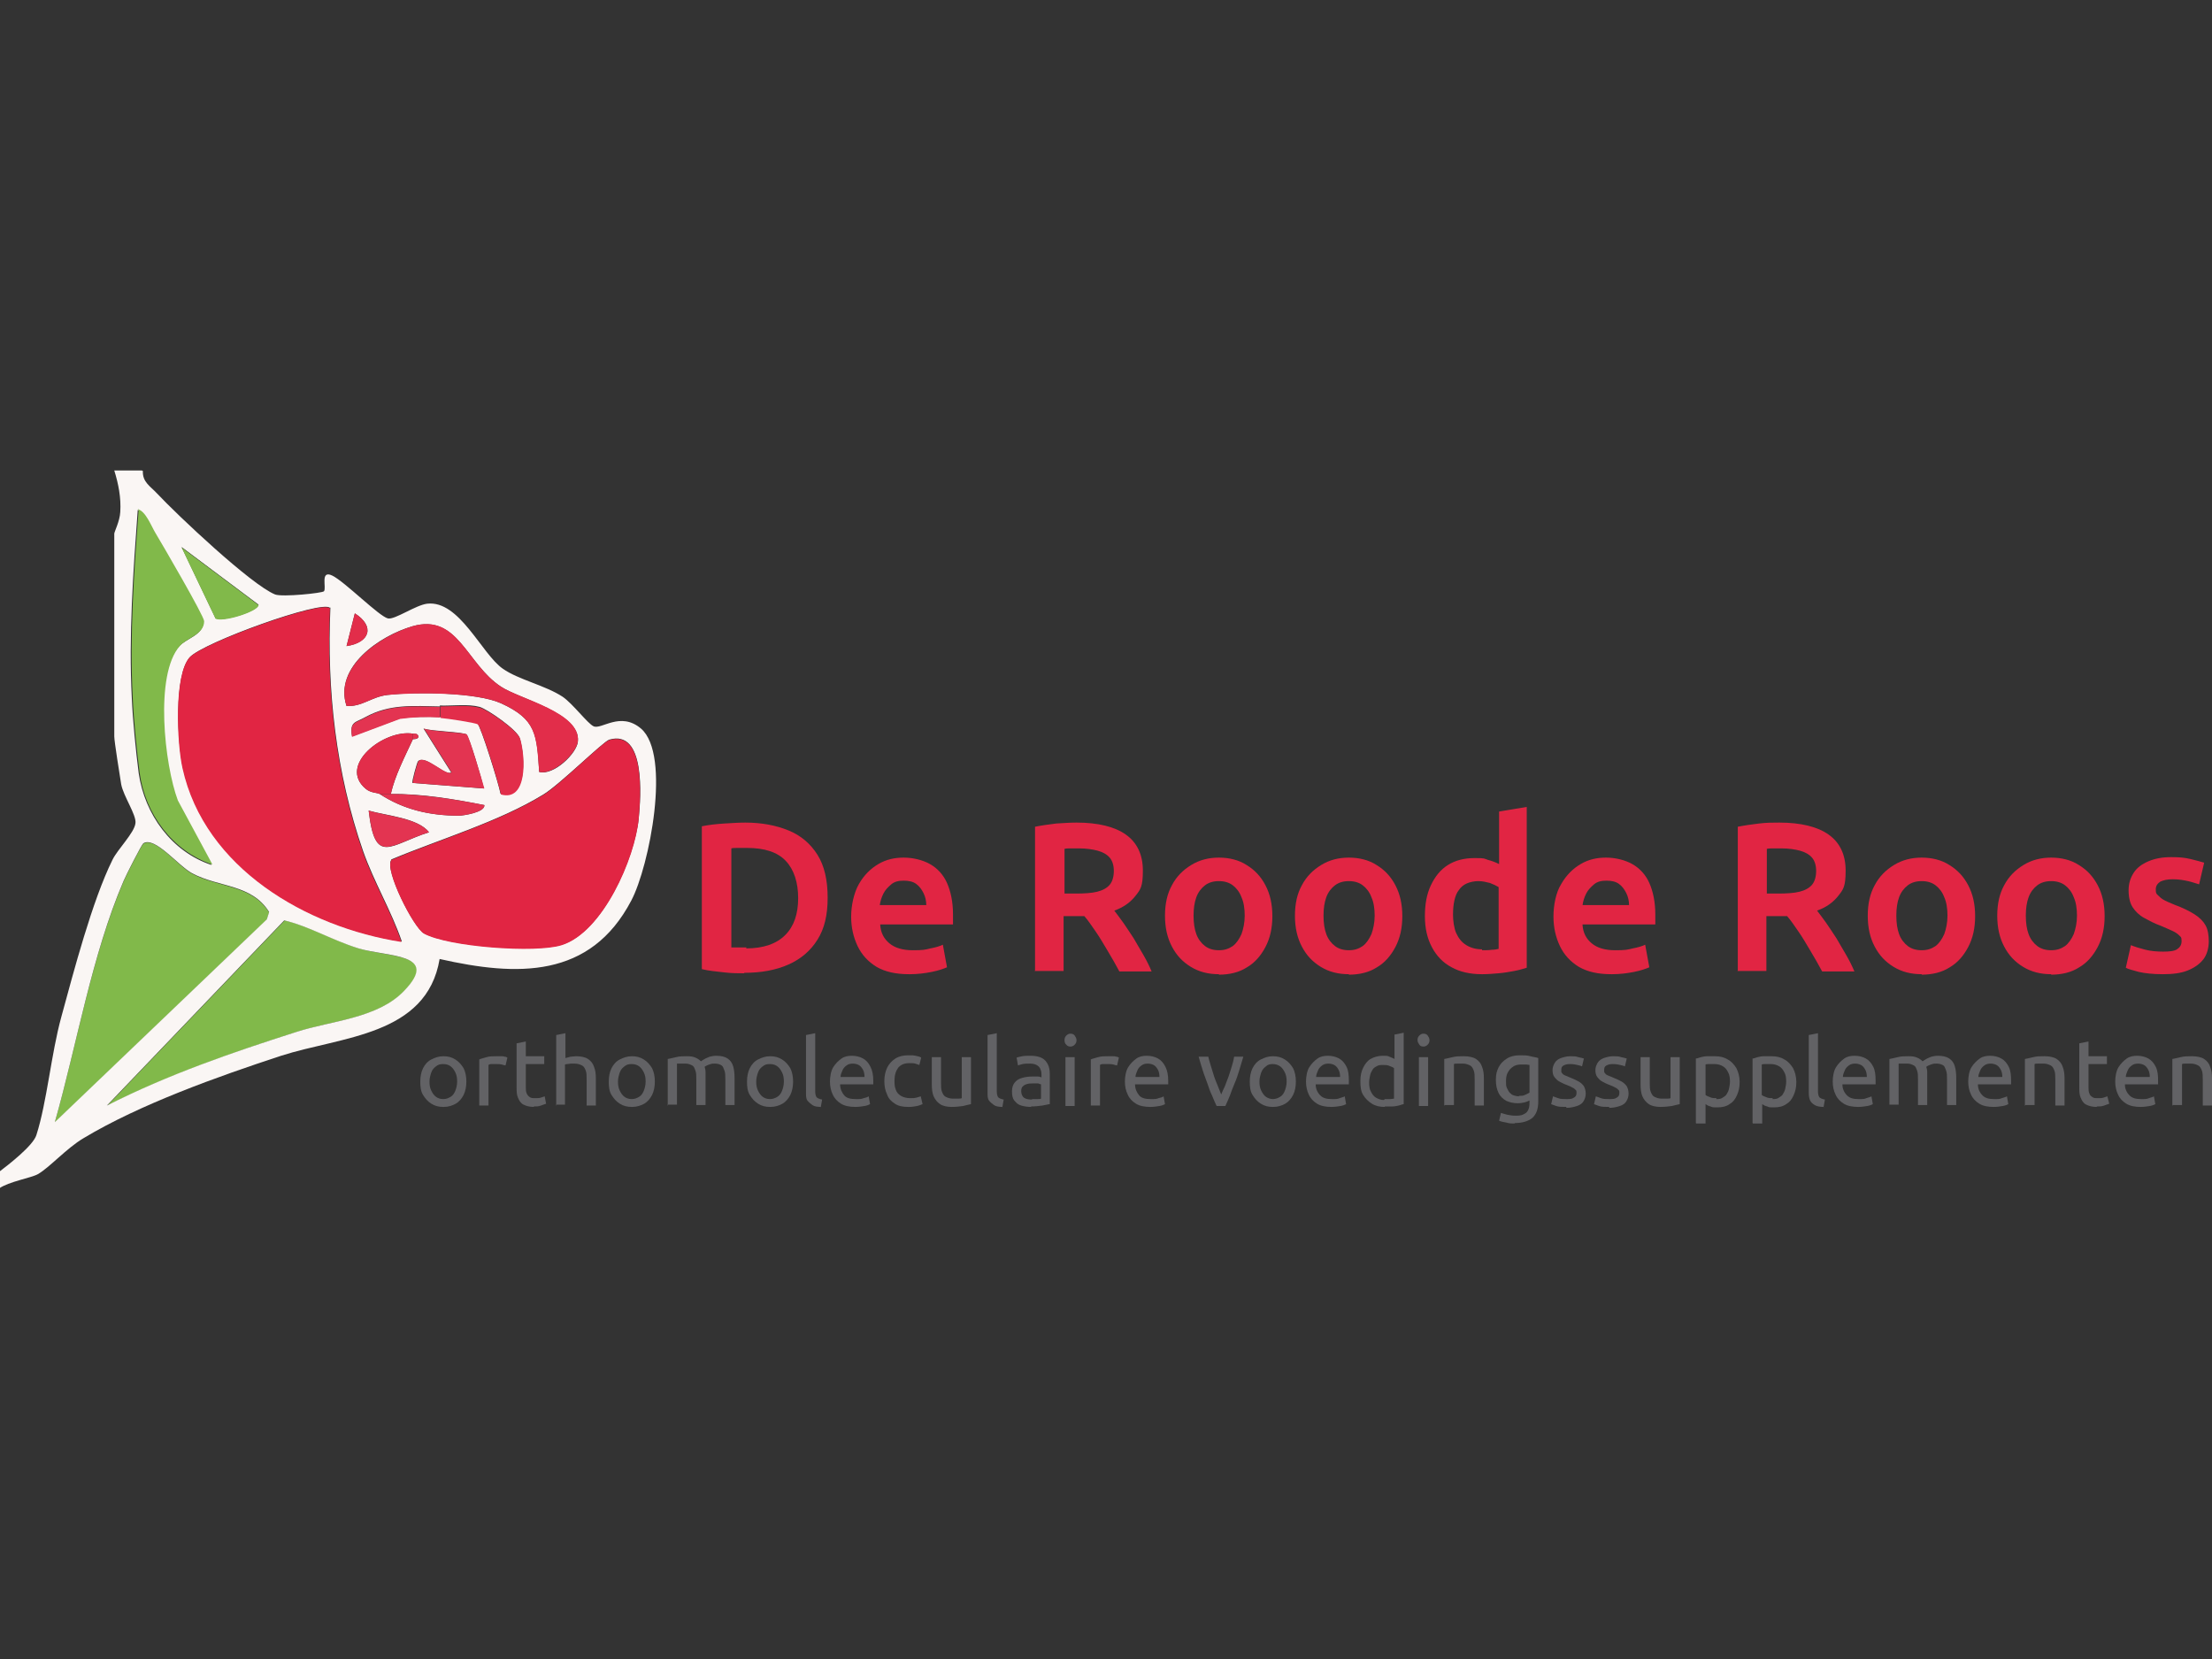 <?xml version="1.0" encoding="UTF-8"?>
<svg id="Laag_1" xmlns="http://www.w3.org/2000/svg" version="1.1" viewBox="0 0 480 360">
  <rect x="0" y="0" width="480" height="360" fill="#333333" stroke="none"/>
  <!-- Generator: Adobe Illustrator 29.8.2, SVG Export Plug-In . SVG Version: 2.1.1 Build 3)  -->
  <defs>
    <style>
      .st0 {
        fill: #e12543;
      }

      .st1 {
        fill: #e22d4a;
      }

      .st2 {
        fill: #626265;
      }

      .st3 {
        fill: #faf6f4;
      }

      .st4 {
        fill: #e33451;
      }

      .st5 {
        fill: #81b94a;
      }
    </style>
  </defs>
  <g>
    <path class="st5" d="M11.9,243.5c4.8-16.9,8-36.1,14.9-52.2.5-1.2,3.9-7.9,4.3-8.2,2.5-1.7,7.6,4.9,10.6,6.5,5.8,3.1,12.9,2.3,16.7,8.4l-.5,1.6-46,44h0Z"/>
    <path class="st5" d="M61.7,199.7c5.5,1.3,10.4,4.3,16.2,6.1,6.3,2,17.8,1,9.9,9.2-5.7,6-15.9,6.5-23.3,8.9-14.1,4.5-28,9.4-41.2,16l38.5-40.2h0Z"/>
    <g>
      <path class="st3" d="M31,102.2c-.1,2.4,1.6,3.3,3,4.8,4.5,4.8,20.5,19.9,25.7,22,1.6.6,10.3-.3,10.6-.7.6-.7-.9-4.7,1.8-3.4s10.2,8.9,12.1,9.3c1.5.3,6-2.9,8.5-3.2,7-.8,11.8,10.9,16.4,14.1,3.4,2.4,9.2,3.6,13,6.1,2.2,1.5,5.4,5.8,6.7,6.4,1.7.8,5.8-3.3,10.3.5,6.6,5.7,1.8,29.9-2.1,37.3-8.9,17-24.8,16.5-41.6,12.7-2.8,16.7-21.4,16.8-34.4,21-13.7,4.5-30.6,10.5-42.9,17.9-3.7,2.2-7.4,6.4-9.9,7.8-1.4.8-6.3,1.6-8.4,3.1v-3.6c2.1-1.6,7.4-5.7,8.1-8,2.3-7.2,3.2-17.6,5.4-25.6,2.7-9.9,6.7-25.2,11.1-34.1,1.1-2.3,4.8-5.9,5-8,.2-1.8-2.6-5.8-3.1-8.4-.3-1.9-1.5-9.3-1.5-10.4v-44c0-.4,1.2-2.7,1.3-4.7.2-3.1-.4-6.1-1.3-9h6,0ZM29.9,110.5c-1,13.6-2,27.4-1.3,41,.2,4.7.9,11.7,1.5,16.3,1.3,8.9,7.1,17,15.8,19.9l-7.5-13.9c-2.9-7.7-5.1-27.3.4-33.5,1.6-1.8,5.4-2.5,5.3-5.4,0-1.1-9.1-16.7-10.6-19.2-.9-1.5-2.1-4.7-3.8-5.1ZM46.7,134.1c1.4,1,9.4-1.5,9.4-2.9l-16.7-12.5,7.3,15.3h0ZM71.6,131.9c-1.7-1.8-27.5,7.5-30.4,10.7-3.5,3.9-2.7,18.7-1.5,24,4.8,21.7,26.9,34.5,47.5,37.7-2.3-6.7-6-12.8-8.4-19.6-5.9-17-7.9-35-7.1-52.9h0ZM75.2,140.2c5.1-.8,6.2-4.3,1.8-7.1l-1.8,7.1ZM117,167.5c3.1.9,8.2-4,8.4-6.6.6-6.2-12.7-9.2-16.7-11.9-7.5-4.9-9.3-15.9-19.2-13.1-7,2-17.1,8.8-14.3,17.3,3.4.2,5.4-2,8.9-2.4,6.1-.7,19.2-.6,24.6,1.8,7.7,3.5,7.8,6.8,8.3,14.9h0ZM95.5,153.3c-5.8-.1-10.9-.6-16.2,2.3-2.1,1.2-3.5.9-2.9,4.2l10.4-3.9c2.9-.4,5.8-.4,8.7-.3,1.4,0,7.6,1,8.1,1.4.7.5,4.6,13,5,15.2,5.8,1.6,5.4-7.8,4.2-12-.5-1.8-7-6.3-8.7-6.8-2.6-.7-5.9-.2-8.7-.3h0ZM101.3,159.4c-.8-.6-7.5-.7-9.4-1.3l6,9.5c-1.1,1-5.7-4-7.2-2.4-.2.2-1.4,4.5-1.2,4.7l15.5,1.2c-.4-1.8-3.2-11.4-3.8-11.7h0ZM89.6,159.2c-6.3-1-16.4,6.9-10.2,12,1.1.9,2.5.8,3,1.1,5.2,3.4,10.9,4.7,17.2,4.7.8,0,5.7-.7,5.5-2.3-6.6-1.3-13.6-2.5-20.3-2.4.9-4,3-8,4.8-11.9,0,0,1.2.1,1.2-.6-.2-.7-.7-.5-1.2-.6h0ZM84.9,186.6c-1.5,2.1,4.8,14.6,7.1,15.9,5.3,2.9,24.2,4.2,29.9,2.5,8.9-2.8,15.8-18.8,16.7-27.4.5-4.8,1.5-19.4-6.4-17.1-1.3.4-10.8,9.8-14.3,11.9-9.6,5.9-22.5,9.7-33,14.1ZM93.1,180.6c-2.4-3.1-9.2-3.6-13.1-4.7,1.4,12.1,4.6,7.4,13.1,4.7ZM11.9,243.5l46-44,.5-1.6c-3.8-6.1-10.9-5.3-16.7-8.4-3-1.6-8.1-8.1-10.6-6.5-.4.3-3.8,7-4.3,8.2-6.9,16.1-10.1,35.4-14.9,52.3h0ZM61.7,199.7l-38.5,40.2c13.2-6.7,27.1-11.5,41.2-16,7.4-2.4,17.6-2.9,23.3-8.9,7.9-8.2-3.6-7.3-9.9-9.2-5.8-1.8-10.7-4.8-16.2-6.1h0Z"/>
      <path class="st0" d="M71.6,131.9c-.8,17.9,1.2,35.9,7.1,52.9,2.4,6.8,6.1,12.8,8.4,19.6-20.6-3.2-42.7-16-47.5-37.7-1.2-5.3-1.9-20.1,1.5-24,2.9-3.2,28.8-12.5,30.4-10.7h0Z"/>
      <path class="st0" d="M84.9,186.6c10.5-4.4,23.3-8.2,33-14.1,3.5-2.1,13-11.6,14.3-11.9,7.9-2.3,6.8,12.3,6.4,17.1-.8,8.6-7.8,24.6-16.7,27.4-5.6,1.8-24.6.4-29.9-2.5-2.3-1.3-8.6-13.8-7.1-15.9Z"/>
      <path class="st1" d="M117,167.5c-.6-8.1-.6-11.4-8.3-14.9-5.3-2.4-18.4-2.4-24.6-1.8-3.5.4-5.5,2.6-8.9,2.4-2.8-8.4,7.3-15.2,14.3-17.3,9.9-2.9,11.7,8.2,19.2,13.1,4.1,2.7,17.4,5.6,16.7,11.9-.3,2.6-5.4,7.4-8.4,6.6h0Z"/>
      <path class="st1" d="M95.5,153.3c2.8,0,6.1-.4,8.7.3,1.7.5,8.2,4.9,8.7,6.8,1.2,4.2,1.5,13.6-4.2,12-.4-2.2-4.3-14.8-5-15.2-.6-.4-6.8-1.3-8.1-1.4v-2.4h0Z"/>
      <path class="st4" d="M101.3,159.4c.5.3,3.3,9.9,3.8,11.7l-15.5-1.2c-.2-.2,1-4.5,1.2-4.7,1.4-1.6,6.1,3.4,7.2,2.4l-6-9.5c1.9.7,8.5.8,9.4,1.3h0Z"/>
      <path class="st1" d="M89.6,159.2v1.2c-1.8,3.9-3.9,7.9-4.8,11.9h-2.4c-.5-.3-1.9-.2-3-1.1-6.2-5.1,3.9-13,10.2-12h0Z"/>
      <path class="st5" d="M46.7,134.1l-7.3-15.3,16.7,12.5c0,1.4-8,3.9-9.4,2.9h0Z"/>
      <path class="st4" d="M84.8,172.3c6.7,0,13.7,1.1,20.3,2.4.2,1.6-4.7,2.3-5.5,2.3-6.3,0-12-1.3-17.2-4.7h2.4Z"/>
      <path class="st4" d="M93.1,180.6c-8.6,2.7-11.7,7.3-13.1-4.7,3.9,1.2,10.7,1.6,13.1,4.7Z"/>
      <path class="st4" d="M95.5,153.3v2.4c-2.9-.2-5.8-.1-8.7.3l-10.4,3.9c-.6-3.3.8-3,2.9-4.2,5.3-2.9,10.3-2.4,16.2-2.3h0Z"/>
      <path class="st1" d="M75.2,140.2l1.8-7.1c4.4,2.8,3.3,6.4-1.8,7.1Z"/>
      <path class="st4" d="M89.6,160.4v-1.2c.5,0,1-.1,1.2.6,0,.7-1.2.5-1.2.6Z"/>
      <path class="st5" d="M29.9,110.5c1.7.4,2.9,3.6,3.8,5.1,1.5,2.5,10.6,18.1,10.6,19.2,0,2.9-3.8,3.6-5.3,5.4-5.5,6.2-3.3,25.8-.4,33.5l7.5,13.9c-8.7-2.9-14.6-11-15.8-19.9-.6-4.6-1.3-11.6-1.5-16.3-.7-13.7.3-27.5,1.3-41h0Z"/>
    </g>
  </g>
  <path class="st3" d="M157.6,206.7c-2-1.2-1.2-4.5-1.2-6.5,0-4.9-.9-11.7,1.2-16v22.6Z"/>
  <g>
    <path class="st0" d="M161.5,211.2c-1.3,0-2.8,0-4.4-.2s-3.2-.3-4.8-.7v-31c1.5-.3,3.2-.5,4.9-.6s3.2-.2,4.5-.2c3.6,0,6.7.6,9.4,1.7,2.7,1.1,4.8,2.9,6.3,5.3s2.2,5.5,2.2,9.3-.7,6.7-2.2,9.1c-1.5,2.4-3.6,4.2-6.3,5.4-2.7,1.2-5.9,1.8-9.6,1.8h0ZM161.9,205.8c3.8,0,6.6-1,8.5-2.9s2.8-4.6,2.8-8-.9-6.2-2.7-8.1c-1.8-1.9-4.6-2.8-8.4-2.8s-1.4,0-2,0-1.1,0-1.4.1v21.5c.3,0,.7,0,1.2,0s1.2,0,2.1,0h0Z"/>
    <path class="st0" d="M197.3,211.4c-2.9,0-5.2-.5-7.1-1.6-1.8-1.1-3.2-2.6-4.1-4.5-.9-1.9-1.4-4-1.4-6.4s.6-5.2,1.7-7.1c1.1-1.9,2.5-3.3,4.2-4.3s3.5-1.4,5.5-1.4,4.1.5,5.7,1.4,2.9,2.3,3.7,4.1,1.3,4.1,1.3,6.8,0,.7,0,1.1,0,.8,0,1.1h-15.8c.1,1.8.8,3.1,2,4.1,1.2,1,2.9,1.5,5.1,1.5s2.6-.1,3.8-.4c1.1-.2,2.1-.5,2.7-.8l.9,4.9c-.7.3-1.8.7-3.3,1s-3.1.5-4.8.5h0ZM190.9,196.4h10.1c0-.9-.2-1.8-.6-2.6-.4-.8-.9-1.5-1.6-2-.7-.5-1.6-.7-2.7-.7s-2,.2-2.7.8-1.3,1.2-1.7,2-.7,1.7-.8,2.6h0Z"/>
    <path class="st0" d="M224.6,210.8v-31.4c1.5-.3,3-.5,4.6-.7,1.6-.1,3.1-.2,4.4-.2,4.7,0,8.3.9,10.7,2.6s3.7,4.3,3.7,7.8-.5,4.1-1.6,5.5-2.6,2.5-4.6,3.2c.6.8,1.3,1.7,2,2.7s1.4,2.1,2.2,3.3c.7,1.2,1.4,2.4,2.1,3.6s1.3,2.4,1.8,3.6h-7c-.8-1.5-1.6-2.9-2.5-4.4-.9-1.5-1.7-2.9-2.6-4.2-.9-1.3-1.7-2.5-2.5-3.4-.1,0-.2,0-.3,0-.1,0-.2,0-.3,0h-3.9v11.9h-6.3,0ZM231,193.9h2.5c1.8,0,3.4-.1,4.6-.4,1.2-.3,2.1-.8,2.7-1.5.6-.7.9-1.8.9-3s-.3-2.2-.9-2.9c-.6-.7-1.5-1.2-2.6-1.5s-2.5-.5-4-.5-1.3,0-1.8,0c-.5,0-1,0-1.4.1v9.8h0Z"/>
    <path class="st0" d="M264.5,211.4c-2.3,0-4.3-.5-6.1-1.6-1.8-1.1-3.1-2.5-4.1-4.4s-1.5-4.1-1.5-6.7.5-4.8,1.5-6.6c1-1.9,2.4-3.3,4.2-4.4,1.8-1.1,3.8-1.6,6-1.6s4.3.5,6,1.6c1.8,1.1,3.1,2.5,4.1,4.4s1.5,4.1,1.5,6.7-.5,4.8-1.5,6.7c-1,1.9-2.3,3.4-4,4.4-1.7,1.1-3.8,1.6-6.1,1.6h0ZM264.5,206.2c1.2,0,2.1-.3,3-.9.8-.6,1.4-1.5,1.9-2.6.4-1.1.7-2.5.7-4s-.2-2.9-.7-4c-.4-1.1-1.1-2-1.9-2.6-.8-.6-1.8-.9-3-.9s-2.2.3-3,.9-1.5,1.5-1.9,2.6c-.4,1.1-.6,2.4-.6,4s.2,2.9.6,4c.4,1.1,1.1,2,1.9,2.6.8.6,1.8.9,3,.9Z"/>
    <path class="st0" d="M292.7,211.4c-2.3,0-4.3-.5-6.1-1.6-1.8-1.1-3.1-2.5-4.1-4.4-1-1.9-1.5-4.1-1.5-6.7s.5-4.8,1.5-6.6c1-1.9,2.4-3.3,4.2-4.4,1.8-1.1,3.8-1.6,6-1.6s4.3.5,6,1.6c1.8,1.1,3.1,2.5,4.1,4.4s1.5,4.1,1.5,6.7-.5,4.8-1.5,6.7c-1,1.9-2.3,3.4-4,4.4-1.7,1.1-3.8,1.6-6.1,1.6h0ZM292.7,206.2c1.2,0,2.1-.3,3-.9.8-.6,1.4-1.5,1.9-2.6.4-1.1.7-2.5.7-4s-.2-2.9-.7-4c-.4-1.1-1.1-2-1.9-2.6-.8-.6-1.8-.9-3-.9s-2.2.3-3,.9-1.5,1.5-1.9,2.6c-.4,1.1-.6,2.4-.6,4s.2,2.9.6,4c.4,1.1,1.1,2,1.9,2.6.8.6,1.8.9,3,.9Z"/>
    <path class="st0" d="M321.6,211.4c-2.6,0-4.8-.5-6.6-1.5-1.9-1-3.3-2.5-4.3-4.4s-1.5-4.1-1.5-6.7.4-4.8,1.3-6.7c.9-1.9,2.1-3.4,3.7-4.4,1.6-1,3.5-1.5,5.8-1.5s2,.1,2.9.4c.8.2,1.6.5,2.4.9v-11.4l6-1v34.9c-.7.2-1.6.5-2.7.7-1.1.2-2.2.4-3.4.5s-2.4.2-3.5.2h0ZM321.6,206.2c.8,0,1.5,0,2.1-.1.6,0,1.1-.1,1.5-.2v-13.4c-.5-.3-1.1-.6-1.9-.9-.8-.2-1.6-.4-2.5-.4s-1.8.2-2.5.5-1.3.8-1.7,1.4c-.5.6-.8,1.4-1,2.3-.2.9-.3,1.9-.3,3.1s.2,2.9.7,4c.5,1.1,1.2,2,2.2,2.6s2.1.9,3.4.9h0Z"/>
    <path class="st0" d="M349.7,211.4c-2.9,0-5.2-.5-7.1-1.6-1.8-1.1-3.2-2.6-4.1-4.5-.9-1.9-1.4-4-1.4-6.4s.5-5.2,1.7-7.1c1.1-1.9,2.5-3.3,4.2-4.3s3.5-1.4,5.5-1.4,4.1.5,5.7,1.4c1.6.9,2.9,2.3,3.7,4.1s1.3,4.1,1.3,6.8,0,.7,0,1.1,0,.8,0,1.1h-15.8c.1,1.8.8,3.1,2,4.1,1.2,1,2.9,1.5,5.1,1.5s2.6-.1,3.8-.4c1.1-.2,2.1-.5,2.7-.8l.9,4.9c-.7.3-1.8.7-3.3,1s-3.1.5-4.8.5h0ZM343.4,196.4h10.1c0-.9-.2-1.8-.6-2.6-.4-.8-.9-1.5-1.6-2-.7-.5-1.6-.7-2.7-.7s-2,.2-2.7.8-1.3,1.2-1.7,2-.7,1.7-.8,2.6h0Z"/>
    <path class="st0" d="M377.1,210.8v-31.4c1.5-.3,3-.5,4.6-.7s3.1-.2,4.4-.2c4.7,0,8.3.9,10.7,2.6s3.7,4.3,3.7,7.8-.5,4.1-1.6,5.5c-1.1,1.4-2.6,2.5-4.6,3.2.6.8,1.3,1.7,2,2.7s1.4,2.1,2.2,3.3c.7,1.2,1.4,2.4,2.1,3.6.7,1.2,1.3,2.4,1.8,3.6h-7c-.8-1.5-1.6-2.9-2.5-4.4-.9-1.5-1.7-2.9-2.6-4.2-.9-1.3-1.7-2.5-2.5-3.4-.1,0-.2,0-.3,0-.1,0-.2,0-.3,0h-3.9v11.9h-6.3,0ZM383.4,193.9h2.5c1.8,0,3.4-.1,4.6-.4,1.2-.3,2.1-.8,2.7-1.5.6-.7.9-1.8.9-3s-.3-2.2-.9-2.9-1.5-1.2-2.6-1.5-2.5-.5-4-.5-1.3,0-1.8,0c-.5,0-1,0-1.4.1v9.8h0Z"/>
    <path class="st0" d="M417,211.4c-2.3,0-4.3-.5-6.1-1.6-1.8-1.1-3.1-2.5-4.1-4.4-1-1.9-1.5-4.1-1.5-6.7s.5-4.8,1.5-6.6c1-1.9,2.4-3.3,4.2-4.4,1.8-1.1,3.8-1.6,6-1.6s4.3.5,6,1.6c1.8,1.1,3.1,2.5,4.1,4.4s1.5,4.1,1.5,6.7-.5,4.8-1.5,6.7c-1,1.9-2.3,3.4-4,4.4-1.7,1.1-3.8,1.6-6.1,1.6h0ZM417,206.2c1.2,0,2.1-.3,3-.9.8-.6,1.4-1.5,1.9-2.6.4-1.1.7-2.5.7-4s-.2-2.9-.7-4c-.4-1.1-1.1-2-1.9-2.6-.8-.6-1.8-.9-3-.9s-2.2.3-3,.9-1.5,1.5-1.9,2.6c-.4,1.1-.6,2.4-.6,4s.2,2.9.6,4c.4,1.1,1.1,2,1.9,2.6.8.6,1.8.9,3,.9Z"/>
    <path class="st0" d="M445.1,211.4c-2.3,0-4.3-.5-6.1-1.6-1.8-1.1-3.1-2.5-4.1-4.4-1-1.9-1.5-4.1-1.5-6.7s.5-4.8,1.5-6.6c1-1.9,2.4-3.3,4.2-4.4,1.8-1.1,3.8-1.6,6-1.6s4.3.5,6,1.6c1.8,1.1,3.1,2.5,4.1,4.4s1.5,4.1,1.5,6.7-.5,4.8-1.5,6.7c-1,1.9-2.3,3.4-4,4.4-1.7,1.1-3.8,1.6-6.1,1.6h0ZM445.1,206.2c1.2,0,2.1-.3,3-.9.8-.6,1.4-1.5,1.9-2.6.4-1.1.7-2.5.7-4s-.2-2.9-.7-4c-.4-1.1-1.1-2-1.9-2.6-.8-.6-1.8-.9-3-.9s-2.2.3-3,.9-1.5,1.5-1.9,2.6c-.4,1.1-.6,2.4-.6,4s.2,2.9.6,4c.4,1.1,1.1,2,1.9,2.6.8.6,1.8.9,3,.9Z"/>
    <path class="st0" d="M469.3,211.4c-2.1,0-3.9-.2-5.2-.5-1.4-.4-2.3-.6-2.8-.9l1.1-4.9c1,.4,2,.7,3.2,1,1.2.3,2.5.4,3.8.4s2.4-.1,3-.5,1-.9,1-1.8-.2-.9-.5-1.2-.8-.7-1.5-1-1.5-.7-2.5-1.1c-1.4-.5-2.5-1.1-3.6-1.7s-1.9-1.4-2.5-2.3c-.6-.9-.9-2.2-.9-3.7s.4-2.7,1.1-3.8,1.8-1.9,3.2-2.5c1.4-.6,3-.9,4.9-.9s2.9.1,4.2.4c1.3.3,2.3.6,3,.8l-1.1,4.7c-.7-.2-1.5-.5-2.4-.7-.9-.2-2-.4-3.3-.4s-2,.2-2.7.5c-.6.4-1,.9-1,1.7s.1.9.4,1.2.7.7,1.2,1,1.4.7,2.4,1.1c1.9.7,3.3,1.4,4.4,2.1,1.1.7,1.9,1.5,2.4,2.4.5.9.7,2.1.7,3.5s-.4,2.9-1.2,3.9-1.9,1.8-3.4,2.4-3.3.8-5.4.8h0Z"/>
  </g>
  <g>
    <path class="st2" d="M96.2,240.2c-1,0-1.8-.2-2.6-.7s-1.3-1.1-1.8-1.9-.6-1.8-.6-2.9.2-2.1.6-2.9,1-1.5,1.8-1.9,1.6-.7,2.6-.7,1.8.2,2.6.7c.8.5,1.3,1.1,1.8,1.9.4.8.6,1.8.6,2.9s-.2,2.1-.6,2.9c-.4.8-1,1.5-1.7,1.9s-1.6.7-2.6.7ZM96.2,238.5c.6,0,1.1-.2,1.6-.5s.8-.8,1-1.3.4-1.2.4-2-.1-1.4-.4-2-.6-1-1-1.3-.9-.5-1.6-.5-1.1.1-1.6.5c-.4.3-.8.7-1,1.3-.2.6-.4,1.2-.4,2s.1,1.4.4,2,.6,1,1,1.3c.4.3.9.5,1.6.5Z"/>
    <path class="st2" d="M104,240v-10.1c.4-.2,1-.3,1.6-.5s1.4-.2,2.3-.2.5,0,.8,0,.6,0,.8.1c.3,0,.4.1.6.2l-.4,1.7c-.2,0-.4-.1-.8-.2s-.8-.1-1.2-.1-.8,0-1.1,0-.5.1-.6.2v8.8h-2Z"/>
    <path class="st2" d="M115.9,240.2c-1,0-1.7-.2-2.3-.5s-.9-.8-1.2-1.5-.3-1.4-.3-2.4v-9.4l2-.4v3.2h4v1.7h-4v4.9c0,.6,0,1.1.2,1.5.2.4.4.6.7.8s.7.2,1.1.2.9,0,1.2-.1.6-.2.9-.3l.3,1.6c-.3.1-.6.2-1.1.4s-1,.2-1.6.2h0Z"/>
    <path class="st2" d="M120.7,240v-15.4l2-.4v5.4c.3-.1.7-.2,1.1-.3.4,0,.8-.1,1.2-.1,1.1,0,2,.2,2.6.6.6.4,1.1,1,1.3,1.7.3.7.4,1.6.4,2.5v5.9h-2v-5.5c0-.9,0-1.6-.2-2.1-.2-.5-.4-.9-.8-1.1-.4-.2-.9-.4-1.6-.4s-.5,0-.8,0c-.3,0-.5.1-.8.1s-.4.1-.5.1v8.7h-2Z"/>
    <path class="st2" d="M137.1,240.2c-1,0-1.8-.2-2.6-.7s-1.3-1.1-1.8-1.9-.6-1.8-.6-2.9.2-2.1.6-2.9,1-1.5,1.8-1.9,1.6-.7,2.6-.7,1.8.2,2.6.7c.8.5,1.3,1.1,1.8,1.9.4.8.6,1.8.6,2.9s-.2,2.1-.6,2.9c-.4.8-1,1.5-1.7,1.9s-1.6.7-2.6.7ZM137.1,238.5c.6,0,1.1-.2,1.6-.5s.8-.8,1-1.3.4-1.2.4-2-.1-1.4-.4-2-.6-1-1-1.3-.9-.5-1.6-.5-1.1.1-1.6.5c-.4.3-.8.7-1,1.3-.2.6-.4,1.2-.4,2s.1,1.4.4,2,.6,1,1,1.3c.4.3.9.5,1.6.5Z"/>
    <path class="st2" d="M144.9,240v-10.2c.5-.1,1-.2,1.8-.4s1.5-.2,2.4-.2,1.3.1,1.8.3c.5.2.9.5,1.2.8.2-.1.4-.3.8-.5.3-.2.7-.3,1.1-.5.4-.1.9-.2,1.4-.2,1.1,0,1.9.2,2.5.6.6.4,1,1,1.2,1.7s.3,1.6.3,2.5v5.9h-2v-5.5c0-.8,0-1.5-.2-2s-.3-.9-.6-1.1-.8-.4-1.4-.4-.7,0-1,.1-.6.2-.8.3c-.2.1-.4.2-.5.3.1.3.2.7.2,1.1s0,.8,0,1.3v5.9h-2v-5.5c0-.8,0-1.5-.2-2s-.3-.9-.7-1.1-.8-.4-1.4-.4-.6,0-.8,0-.5,0-.7,0-.3,0-.4,0v8.9h-2.1Z"/>
    <path class="st2" d="M167.1,240.2c-1,0-1.8-.2-2.6-.7s-1.3-1.1-1.8-1.9-.6-1.8-.6-2.9.2-2.1.6-2.9,1-1.5,1.8-1.9,1.6-.7,2.6-.7,1.8.2,2.6.7c.8.5,1.3,1.1,1.8,1.9.4.8.6,1.8.6,2.9s-.2,2.1-.6,2.9c-.4.8-1,1.5-1.7,1.9s-1.6.7-2.6.7ZM167.1,238.5c.6,0,1.1-.2,1.6-.5s.8-.8,1-1.3.4-1.2.4-2-.1-1.4-.4-2-.6-1-1-1.3-.9-.5-1.6-.5-1.1.1-1.6.5c-.4.3-.8.7-1,1.3-.2.6-.4,1.2-.4,2s.1,1.4.4,2,.6,1,1,1.3c.4.3.9.5,1.6.5Z"/>
    <path class="st2" d="M178.2,240.2c-.8,0-1.5-.1-1.9-.4s-.8-.6-1.1-1-.3-1-.3-1.7v-12.5l2-.4v12.6c0,.6.1,1,.3,1.3.2.2.6.4,1.2.5l-.3,1.7h0Z"/>
    <path class="st2" d="M185.6,240.2c-1.2,0-2.3-.2-3.1-.7s-1.4-1.1-1.8-2c-.4-.8-.6-1.8-.6-2.8s.2-2.3.7-3.1,1.1-1.4,1.8-1.9,1.5-.6,2.3-.6,1.7.2,2.4.6c.7.4,1.2,1,1.6,1.8s.6,1.8.6,3v.4c0,.1,0,.3,0,.4h-7.2c0,1,.4,1.8.9,2.4s1.4.8,2.5.8,1.2,0,1.7-.2c.5-.1.8-.2,1.1-.4l.3,1.7c-.2.1-.6.3-1.2.4s-1.3.2-2,.2h0ZM182.4,233.7h5.2c0-.6-.1-1.1-.3-1.5-.2-.4-.5-.8-.8-1s-.8-.4-1.4-.4-1,.1-1.4.4-.7.6-.9,1.1-.4.9-.4,1.4h0Z"/>
    <path class="st2" d="M197.1,240.2c-1.2,0-2.2-.2-2.9-.7-.8-.5-1.4-1.1-1.7-2-.4-.8-.6-1.8-.6-2.9s.2-2,.6-2.9c.4-.8,1-1.5,1.8-2,.8-.5,1.7-.7,2.8-.7s1.1,0,1.6.1c.5.1.9.2,1.2.4l-.4,1.6c-.3-.1-.6-.2-.9-.3s-.8-.1-1.3-.1c-1,0-1.8.3-2.4,1-.5.7-.8,1.6-.8,2.8s.1,1.4.3,2,.6,1,1.1,1.3,1.2.5,2,.5.9,0,1.3-.1.7-.2,1-.3l.4,1.7c-.3.1-.7.3-1.2.4s-1.1.2-1.7.2h0Z"/>
    <path class="st2" d="M206.6,240.2c-1.1,0-2-.2-2.6-.6-.6-.4-1.1-1-1.4-1.7-.3-.7-.4-1.6-.4-2.6v-5.9h2v5.5c0,.9,0,1.5.2,2,.2.5.4.9.8,1.1.4.2.9.4,1.5.4s.9,0,1.2,0c.4,0,.6,0,.8-.1v-8.9h2v10.2c-.4.1-1,.2-1.7.4-.7.1-1.6.2-2.5.2h0Z"/>
    <path class="st2" d="M217.6,240.2c-.8,0-1.5-.1-1.9-.4s-.8-.6-1.1-1-.3-1-.3-1.7v-12.5l2-.4v12.6c0,.6.1,1,.3,1.3.2.2.6.4,1.2.5l-.3,1.7h0Z"/>
    <path class="st2" d="M223.8,240.2c-.8,0-1.5-.1-2.2-.3s-1.1-.6-1.5-1.1-.5-1.2-.5-2,.2-1.4.6-1.9.9-.8,1.6-1c.7-.2,1.4-.3,2.3-.3s.8,0,1.1,0,.6.1.8.2v-.5c0-.4,0-.8-.2-1.2-.1-.4-.4-.7-.7-.9-.3-.2-.8-.4-1.5-.4s-1.2,0-1.7.1c-.4.1-.8.2-1,.3l-.3-1.7c.3-.1.7-.2,1.2-.3.6-.1,1.2-.1,1.9-.1,1,0,1.9.2,2.4.5.6.3,1,.8,1.3,1.4.3.6.4,1.3.4,2.1v6.5c-.3,0-.9.2-1.6.3-.8.1-1.6.2-2.5.2h0ZM224,238.5c.4,0,.8,0,1.1,0,.4,0,.6,0,.8-.1v-3.1c-.1,0-.3-.1-.6-.2-.3,0-.7,0-1.1,0s-.8,0-1.2.1-.7.2-1,.5c-.3.2-.4.6-.4,1.1s.2,1.1.6,1.4c.4.3,1,.4,1.7.4h0Z"/>
    <path class="st2" d="M232.3,227.1c-.4,0-.7-.1-.9-.4-.3-.2-.4-.6-.4-1s.1-.7.4-1,.6-.4.9-.4.7.1.9.4.4.6.4,1-.1.7-.4,1-.6.4-.9.4ZM231.2,240v-10.6h2v10.6h-2Z"/>
    <path class="st2" d="M236.7,240v-10.1c.4-.2,1-.3,1.6-.5.7-.2,1.4-.2,2.3-.2s.5,0,.8,0c.3,0,.6,0,.8.1.3,0,.4.1.6.2l-.4,1.7c-.2,0-.4-.1-.8-.2s-.8-.1-1.2-.1-.8,0-1.1,0c-.3,0-.5.1-.6.2v8.8h-2Z"/>
    <path class="st2" d="M249.6,240.2c-1.2,0-2.3-.2-3.1-.7s-1.4-1.1-1.8-2c-.4-.8-.6-1.8-.6-2.8s.2-2.3.7-3.1,1.1-1.4,1.8-1.9,1.5-.6,2.3-.6,1.7.2,2.4.6c.7.4,1.2,1,1.6,1.8s.6,1.8.6,3v.4c0,.1,0,.3,0,.4h-7.2c0,1,.4,1.8.9,2.4s1.4.8,2.5.8,1.2,0,1.7-.2c.5-.1.8-.2,1.1-.4l.3,1.7c-.2.1-.6.3-1.2.4s-1.3.2-2,.2h0ZM246.4,233.7h5.2c0-.6-.1-1.1-.3-1.5-.2-.4-.5-.8-.8-1s-.8-.4-1.4-.4-1,.1-1.4.4-.7.6-.9,1.1-.4.9-.4,1.4h0Z"/>
    <path class="st2" d="M264,240c-.3-.7-.7-1.5-1-2.3-.4-.8-.7-1.7-1-2.6s-.7-1.8-1-2.8-.6-1.9-.9-3h2.1c.2.9.5,1.8.8,2.8s.6,2,1,2.9c.4,1,.7,1.8,1,2.5.2-.5.5-1.2.8-1.8.3-.7.5-1.4.8-2.1.2-.7.5-1.5.7-2.2s.4-1.4.5-2.1h2c-.3,1-.6,2-.9,3s-.6,1.9-1,2.8c-.4.9-.7,1.8-1,2.6s-.7,1.6-1,2.3h-1.8,0Z"/>
    <path class="st2" d="M276.2,240.2c-1,0-1.8-.2-2.6-.7s-1.3-1.1-1.8-1.9-.6-1.8-.6-2.9.2-2.1.6-2.9,1-1.5,1.8-1.9,1.6-.7,2.6-.7,1.8.2,2.6.7c.8.5,1.3,1.1,1.8,1.9.4.8.6,1.8.6,2.9s-.2,2.1-.6,2.9c-.4.8-1,1.5-1.7,1.9s-1.6.7-2.6.7h0ZM276.2,238.5c.6,0,1.1-.2,1.6-.5s.8-.8,1-1.3.4-1.2.4-2-.1-1.4-.4-2-.6-1-1-1.3-1-.5-1.6-.5-1.1.1-1.5.5c-.4.3-.8.7-1,1.3-.2.6-.4,1.2-.4,2s.1,1.4.4,2,.6,1,1,1.3c.4.3,1,.5,1.5.5Z"/>
    <path class="st2" d="M288.9,240.2c-1.2,0-2.3-.2-3.1-.7s-1.4-1.1-1.8-2c-.4-.8-.6-1.8-.6-2.8s.2-2.3.7-3.1,1.1-1.4,1.8-1.9,1.5-.6,2.3-.6,1.7.2,2.4.6c.7.4,1.2,1,1.6,1.8s.5,1.8.5,3v.4c0,.1,0,.3,0,.4h-7.2c0,1,.4,1.8,1,2.4s1.4.8,2.5.8,1.2,0,1.7-.2.8-.2,1.1-.4l.3,1.7c-.2.1-.6.3-1.2.4s-1.3.2-2,.2h0ZM285.6,233.7h5.2c0-.6-.1-1.1-.3-1.5-.2-.4-.5-.8-.8-1s-.8-.4-1.4-.4-1,.1-1.4.4-.7.6-.9,1.1-.4.9-.4,1.4h0Z"/>
    <path class="st2" d="M300.5,240.2c-1.1,0-2-.2-2.8-.7s-1.4-1.1-1.9-1.9-.6-1.8-.6-3,.2-2.1.6-2.9c.4-.8.9-1.5,1.6-1.9s1.6-.7,2.6-.7,1.1,0,1.5.2.8.3,1.1.5v-5.3l2-.4v15.5c-.3,0-.6.2-1.1.3s-.9.2-1.4.2-1,0-1.6,0h0ZM300.5,238.5c.5,0,.9,0,1.2,0,.3,0,.6-.1.8-.1v-6.6c-.2-.2-.5-.3-1-.5-.4-.2-.9-.2-1.4-.2s-1,0-1.4.3c-.4.2-.7.4-.9.8-.2.3-.4.7-.5,1.2s-.2,1-.2,1.5c0,.8.1,1.5.4,2,.3.6.6,1,1.1,1.3s1.1.5,1.7.5h0Z"/>
    <path class="st2" d="M308.9,227.1c-.4,0-.7-.1-.9-.4s-.4-.6-.4-1,.1-.7.4-1,.6-.4.9-.4.7.1.9.4.4.6.4,1-.1.7-.4,1-.6.4-.9.4ZM307.9,240v-10.6h2v10.6h-2Z"/>
    <path class="st2" d="M313.4,240v-10.2c.5-.1,1-.2,1.8-.4s1.5-.2,2.5-.2,2,.2,2.6.6c.6.4,1.1,1,1.3,1.7.3.7.4,1.6.4,2.5v5.9h-2v-5.5c0-.9,0-1.6-.2-2.1-.2-.5-.4-.9-.8-1.1-.4-.2-.9-.4-1.5-.4s-.9,0-1.2,0c-.4,0-.6,0-.8.1v8.9h-2Z"/>
    <path class="st2" d="M328.8,243.8c-.7,0-1.3,0-1.9-.2-.6-.1-1.1-.2-1.6-.4l.4-1.7c.4.1.9.3,1.4.4s1.1.2,1.7.2,1.3,0,1.8-.3c.5-.2.8-.5,1-.9s.3-.9.3-1.5v-.6c-.2.1-.6.3-1,.4s-1,.2-1.6.2c-.9,0-1.7-.2-2.4-.5-.7-.4-1.3-.9-1.7-1.7s-.6-1.7-.6-2.9.2-1.9.6-2.7c.4-.8,1-1.4,1.8-1.9s1.7-.7,2.8-.7,1.6,0,2.3.2,1.2.2,1.7.4v9.4c0,1.6-.4,2.8-1.3,3.6-.9.7-2.1,1.1-3.9,1.1h0ZM329.6,237.8c.5,0,.9,0,1.3-.2s.7-.3,1-.5v-6c-.2,0-.4-.1-.7-.1-.3,0-.7,0-1.2,0s-1.2.1-1.7.5c-.5.3-.8.7-1.1,1.2s-.4,1.2-.4,1.9,0,1.1.2,1.5.4.8.6,1c.3.3.5.5.9.6.3.1.7.2,1.1.2h0Z"/>
    <path class="st2" d="M339.9,240.2c-.9,0-1.7,0-2.2-.2s-.9-.3-1.1-.4l.4-1.7c.3.1.6.2,1.1.4.5.2,1.1.2,1.8.2s1.2,0,1.6-.3c.4-.2.6-.5.6-1s0-.5-.2-.7c-.2-.2-.4-.4-.7-.5-.3-.2-.8-.4-1.3-.6-.6-.2-1.1-.5-1.5-.7s-.8-.6-1.1-1c-.3-.4-.4-.9-.4-1.5s.2-1.1.5-1.6c.3-.5.8-.8,1.3-1,.6-.2,1.3-.4,2-.4s1.3,0,1.8.2c.5.1.9.2,1.2.3l-.4,1.7c-.2-.1-.5-.2-1-.3-.4-.1-.9-.2-1.6-.2s-1,.1-1.4.3c-.4.2-.5.5-.5,1s0,.5.2.7c.1.2.4.4.7.5s.7.3,1.2.5c.7.3,1.2.5,1.7.8.5.3.8.6,1.1,1,.2.4.4.9.4,1.6s-.2,1.2-.5,1.7-.8.8-1.4,1c-.6.2-1.4.4-2.3.4h0Z"/>
    <path class="st2" d="M349.2,240.2c-.9,0-1.7,0-2.2-.2s-.9-.3-1.1-.4l.4-1.7c.3.1.6.2,1.1.4.5.2,1.1.2,1.8.2s1.2,0,1.6-.3c.4-.2.6-.5.6-1s0-.5-.2-.7c-.2-.2-.4-.4-.7-.5-.3-.2-.8-.4-1.3-.6-.6-.2-1.1-.5-1.5-.7s-.8-.6-1.1-1c-.3-.4-.4-.9-.4-1.5s.2-1.1.5-1.6c.3-.5.8-.8,1.3-1,.6-.2,1.3-.4,2-.4s1.3,0,1.8.2c.5.1.9.2,1.2.3l-.4,1.7c-.2-.1-.5-.2-1-.3-.4-.1-.9-.2-1.6-.2s-1,.1-1.4.3c-.4.2-.5.5-.5,1s0,.5.2.7c.1.2.4.4.7.5s.7.3,1.2.5c.7.3,1.2.5,1.7.8.5.3.8.6,1.1,1,.2.4.4.9.4,1.6s-.2,1.2-.5,1.7-.8.8-1.4,1c-.6.2-1.4.4-2.3.4h0Z"/>
    <path class="st2" d="M360.4,240.2c-1.1,0-2-.2-2.6-.6-.6-.4-1.1-1-1.4-1.7s-.4-1.6-.4-2.6v-5.9h2v5.5c0,.9,0,1.5.2,2,.2.5.4.9.8,1.1.4.2.9.4,1.5.4s.9,0,1.2,0c.4,0,.6,0,.8-.1v-8.9h2v10.2c-.4.1-1,.2-1.7.4-.7.1-1.6.2-2.5.2h0Z"/>
    <path class="st2" d="M368,243.7v-14c.3,0,.7-.2,1.1-.3s.9-.2,1.4-.2,1,0,1.6,0c1.1,0,2,.2,2.8.7.8.4,1.4,1.1,1.9,1.9.4.8.7,1.8.7,3s-.2,2-.6,2.9-.9,1.5-1.6,1.9c-.7.5-1.6.7-2.6.7s-1.1,0-1.5-.2c-.5-.1-.8-.3-1.1-.5v4.2h-2ZM372.4,238.5c.5,0,1,0,1.4-.3s.7-.4.9-.8c.2-.3.4-.7.5-1.2.1-.5.2-1,.2-1.5,0-.8-.1-1.5-.4-2-.3-.6-.6-1-1.1-1.3s-1.1-.5-1.8-.5-.9,0-1.2,0c-.3,0-.6,0-.8.1v6.6c.2.2.5.3,1,.5.4.2.9.2,1.4.2h0Z"/>
    <path class="st2" d="M380.3,243.7v-14c.3,0,.7-.2,1.1-.3s.9-.2,1.4-.2,1,0,1.6,0c1.1,0,2,.2,2.8.7.8.4,1.4,1.1,1.9,1.9.4.8.7,1.8.7,3s-.2,2-.6,2.9-.9,1.5-1.6,1.9c-.7.5-1.6.7-2.6.7s-1.1,0-1.5-.2c-.5-.1-.8-.3-1.1-.5v4.2h-2ZM384.6,238.5c.5,0,1,0,1.4-.3s.7-.4.9-.8c.2-.3.4-.7.5-1.2.1-.5.2-1,.2-1.5,0-.8-.1-1.5-.4-2-.3-.6-.6-1-1.1-1.3s-1.1-.5-1.8-.5-.9,0-1.2,0c-.3,0-.6,0-.8.1v6.6c.2.2.5.3,1,.5.4.2.9.2,1.4.2h0Z"/>
    <path class="st2" d="M395.8,240.2c-.8,0-1.5-.1-2-.4s-.8-.6-1-1-.3-1-.3-1.7v-12.5l2-.4v12.6c0,.6.1,1,.3,1.3.2.2.6.4,1.2.5l-.3,1.7h0Z"/>
    <path class="st2" d="M403.2,240.2c-1.2,0-2.3-.2-3.1-.7s-1.4-1.1-1.8-2c-.4-.8-.6-1.8-.6-2.8s.2-2.3.7-3.1,1.1-1.4,1.8-1.9,1.5-.6,2.3-.6,1.7.2,2.4.6c.7.4,1.2,1,1.6,1.8s.5,1.8.5,3v.4c0,.1,0,.3,0,.4h-7.2c0,1,.4,1.8,1,2.4s1.4.8,2.5.8,1.2,0,1.7-.2.8-.2,1.1-.4l.3,1.7c-.2.1-.6.3-1.2.4s-1.3.2-2,.2h0ZM399.9,233.7h5.2c0-.6-.1-1.1-.3-1.5-.2-.4-.5-.8-.8-1s-.8-.4-1.4-.4-1,.1-1.4.4-.7.6-.9,1.1-.4.9-.4,1.4h0Z"/>
    <path class="st2" d="M410,240v-10.2c.5-.1,1-.2,1.8-.4s1.5-.2,2.4-.2,1.3.1,1.8.3c.5.2.9.5,1.2.8.2-.1.4-.3.8-.5.3-.2.7-.3,1.1-.5.4-.1.9-.2,1.4-.2,1.1,0,1.9.2,2.5.6.6.4,1,1,1.2,1.7s.3,1.6.3,2.5v5.9h-2v-5.5c0-.8,0-1.5-.2-2s-.3-.9-.6-1.1-.8-.4-1.4-.4-.7,0-1,.1-.6.2-.8.3c-.2.1-.4.2-.5.3.1.3.2.7.2,1.1s0,.8,0,1.3v5.9h-2v-5.5c0-.8,0-1.5-.2-2s-.3-.9-.7-1.1-.8-.4-1.4-.4-.6,0-.8,0-.5,0-.7,0-.3,0-.4,0v8.9h-2Z"/>
    <path class="st2" d="M432.6,240.2c-1.2,0-2.3-.2-3.1-.7s-1.4-1.1-1.8-2c-.4-.8-.6-1.8-.6-2.8s.2-2.3.7-3.1,1.1-1.4,1.8-1.9,1.5-.6,2.3-.6,1.7.2,2.4.6c.7.4,1.2,1,1.6,1.8s.5,1.8.5,3v.4c0,.1,0,.3,0,.4h-7.2c0,1,.4,1.8,1,2.4s1.4.8,2.5.8,1.2,0,1.7-.2.8-.2,1.1-.4l.3,1.7c-.2.1-.6.3-1.2.4s-1.3.2-2,.2h0ZM429.3,233.7h5.2c0-.6-.1-1.1-.3-1.5-.2-.4-.5-.8-.8-1s-.8-.4-1.4-.4-1,.1-1.4.4-.7.6-.9,1.1-.4.9-.4,1.4h0Z"/>
    <path class="st2" d="M439.4,240v-10.2c.5-.1,1-.2,1.8-.4s1.5-.2,2.5-.2,2,.2,2.6.6c.6.4,1.1,1,1.3,1.7.3.7.4,1.6.4,2.5v5.9h-2v-5.5c0-.9,0-1.6-.2-2.1-.2-.5-.4-.9-.8-1.1-.4-.2-.9-.4-1.5-.4s-.9,0-1.2,0c-.4,0-.6,0-.8.1v8.9h-2Z"/>
    <path class="st2" d="M455,240.2c-1,0-1.7-.2-2.3-.5s-.9-.8-1.2-1.5-.3-1.4-.3-2.4v-9.4l2-.4v3.2h4v1.7h-4v4.9c0,.6,0,1.1.2,1.5.1.4.4.6.7.8s.6.2,1.1.2.9,0,1.2-.1.6-.2.9-.3l.4,1.6c-.3.1-.6.2-1.1.4s-1,.2-1.6.2h0Z"/>
    <path class="st2" d="M464.5,240.2c-1.2,0-2.3-.2-3.1-.7s-1.4-1.1-1.8-2c-.4-.8-.6-1.8-.6-2.8s.2-2.3.7-3.1,1.1-1.4,1.8-1.9,1.5-.6,2.3-.6,1.7.2,2.4.6c.7.4,1.2,1,1.6,1.8s.5,1.8.5,3v.4c0,.1,0,.3,0,.4h-7.2c0,1,.4,1.8,1,2.4s1.4.8,2.5.8,1.2,0,1.7-.2.8-.2,1.1-.4l.3,1.7c-.2.1-.6.3-1.2.4s-1.3.2-2,.2h0ZM461.3,233.7h5.2c0-.6-.1-1.1-.3-1.5-.2-.4-.5-.8-.8-1s-.8-.4-1.4-.4-1,.1-1.4.4-.7.6-.9,1.1-.4.9-.4,1.4h0Z"/>
    <path class="st2" d="M471.4,240v-10.2c.5-.1,1-.2,1.8-.4s1.5-.2,2.5-.2,2,.2,2.6.6c.6.4,1.1,1,1.3,1.7.3.7.4,1.6.4,2.5v5.9h-2v-5.5c0-.9,0-1.6-.2-2.1-.2-.5-.4-.9-.8-1.1-.4-.2-.9-.4-1.5-.4s-.9,0-1.2,0c-.4,0-.6,0-.8.1v8.9h-2Z"/>
  </g>
</svg>